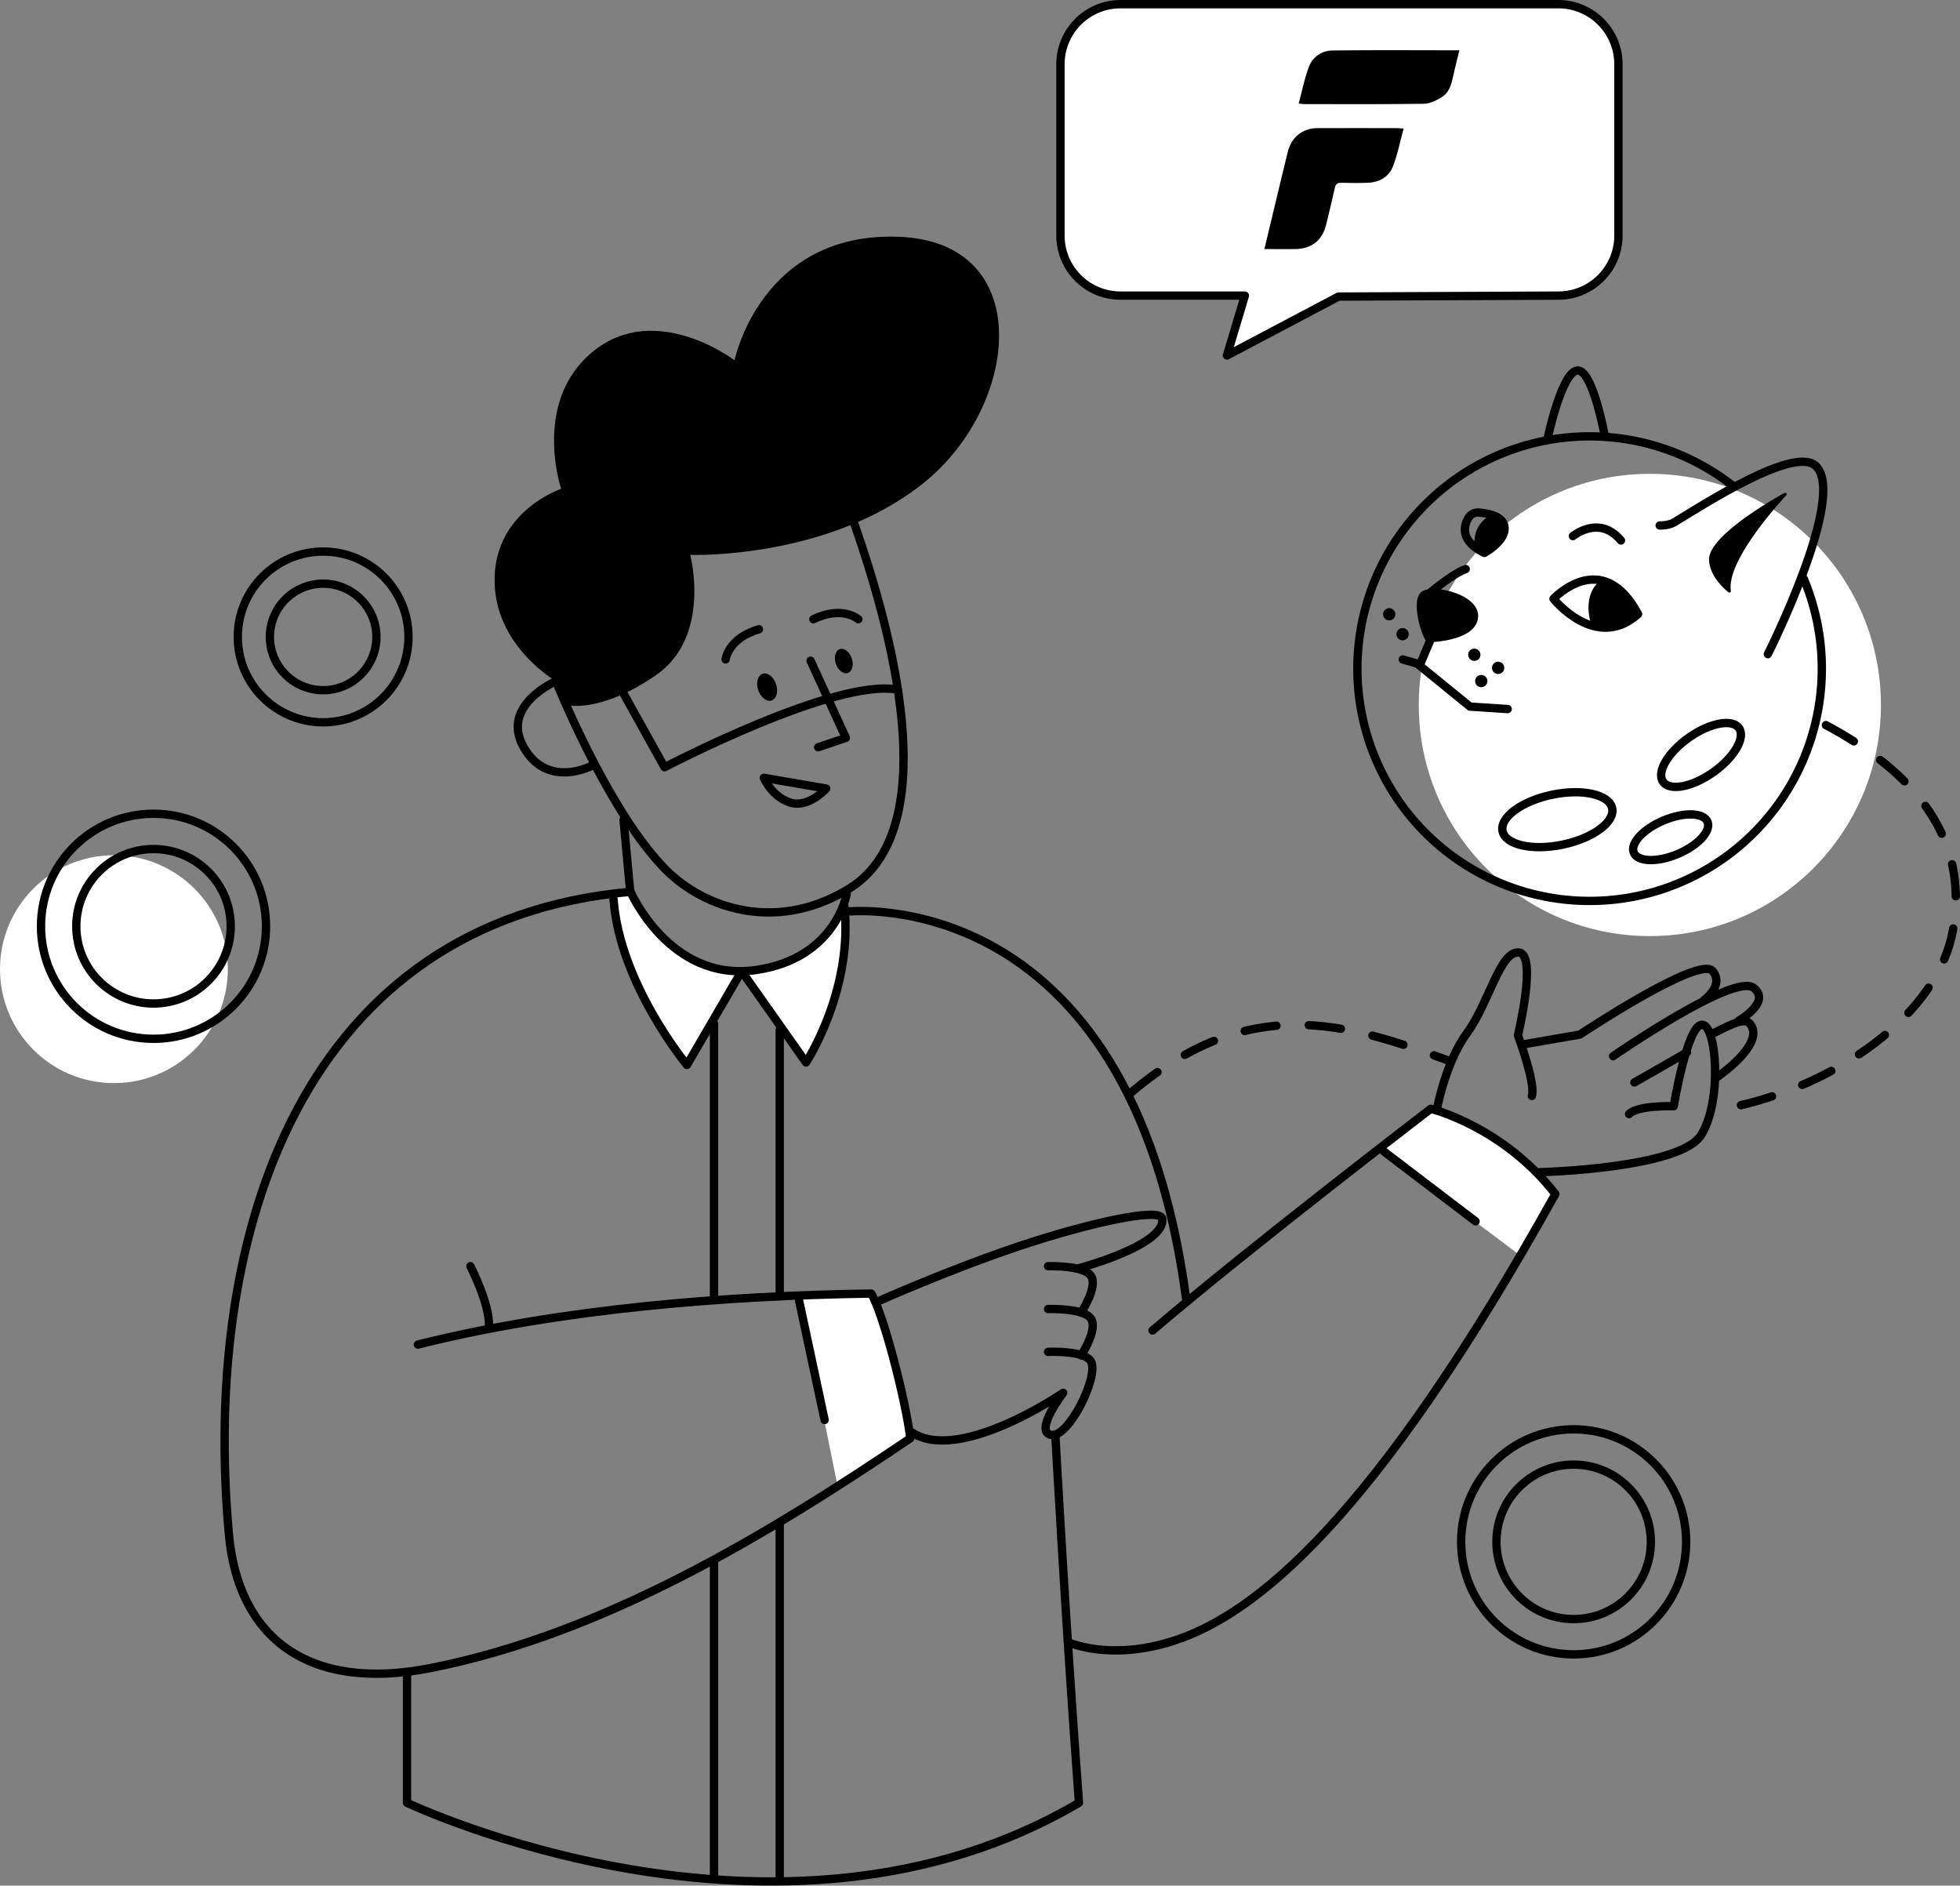 <?xml version="1.0" encoding="UTF-8"?> <svg xmlns="http://www.w3.org/2000/svg" id="Layer_2" data-name="Layer 2" viewBox="0 0 1460.14 1404.38"><rect x="0" y="0" width="1460.14" height="1404.38" fill="#808080" stroke="none"/> <defs> <style>.cls-1,.cls-5{fill:#fff;}.cls-2,.cls-3,.cls-4{fill:none;}.cls-2,.cls-3,.cls-4,.cls-5,.cls-6,.cls-7{stroke:#000;stroke-linecap:round;stroke-linejoin:round;}.cls-2,.cls-4,.cls-5{stroke-width:6.21px;}.cls-3,.cls-6{stroke-width:2.3px;}.cls-4{stroke-dasharray:24.07;}.cls-7{stroke-width:1.87px;}</style> </defs> <path class="cls-1" d="M646.66,1023.7l28.69,141.63,53.73-37.24s-17.1-91.57-28.7-105C687.56,1020,646.66,1023.7,646.66,1023.7Z" transform="translate(-51.24 -57.89)"></path> <polygon class="cls-1" points="1027.02 855.92 1132.03 934.67 1158.89 889.49 1121.65 852.86 1096.62 838.82 1066.09 825.39 1027.02 855.92"></polygon> <path class="cls-1" d="M508.32,727.64C512.74,790.35,563,851.05,563,851.05l40.7-69.87,48,68s35.74-54.2,28.42-117.69c0,0-12.9,29.67-41.12,41.06-32.77,13.22-80.58,14.65-120.47-49.25C514.8,722.12,508.32,727.64,508.32,727.64Z" transform="translate(-51.24 -57.89)"></path> <circle class="cls-1" cx="84.86" cy="721.82" r="84.86"></circle> <circle class="cls-1" cx="1229.09" cy="525.04" r="172.15"></circle> <path class="cls-2" d="M520.82,722.08C279,743.89,201,971.9,221.77,1200.73c6.93,76.41,58.61,117.62,150.46,99.45,129.41-25.61,251.49-99.64,357.18-171.11-3.83-30.31-20.31-93.19-29.13-107.76-109.34,1.54-231.88,11.42-337.7,38" transform="translate(-51.24 -57.89)"></path> <path class="cls-2" d="M681.56,736.87s211.73-24.52,253.25,288.05" transform="translate(-51.24 -57.89)"></path> <path class="cls-3" d="M686,443.22c41.71,117.35,60.8,238.26-2.69,276.84-54,32.83-107.58,14.11-136-14.33-43.11-43.19-81.87-140.53-81.87-140.53s-41.42,17.82-24.4,48.69c18,32.62,52,13.85,52,13.85" transform="translate(-51.24 -57.89)"></path> <path d="M598.45,326.23s19.57-95.79,122.27-92,90.41,125.52,18.91,183.09-174.2,53.84-174.2,53.84,16.19,60.9-25.65,89.68S473.06,583,473.06,583l-7.57-17.77s-46.66-26.43-45.8-76.76,49.58-66.53,49.58-66.53S447,356.26,493.73,319.09,598.45,326.23,598.45,326.23Z" transform="translate(-51.24 -57.89)"></path> <polyline class="cls-2" points="603.85 492.06 630.15 549.55 609.49 556.57"></polyline> <ellipse cx="622.75" cy="569.62" rx="7" ry="10.5" transform="translate(-201.37 172.68) rotate(-18.76)"></ellipse> <ellipse cx="679.88" cy="550.21" rx="6.26" ry="9.39" transform="translate(-192.09 190.02) rotate(-18.76)"></ellipse> <path class="cls-2" d="M591.8,549s1.84-15.8,24.86-22.45" transform="translate(-51.24 -57.89)"></path> <path class="cls-2" d="M690.68,519.1s-12-10.48-33.5,0" transform="translate(-51.24 -57.89)"></path> <path class="cls-2" d="M506,556.87l40.31,72.45s127.53-66.84,173.81-57.76" transform="translate(-51.24 -57.89)"></path> <path class="cls-3" d="M682,723.59s-7.94,48.23-67.77,56.78c-64.47,9.21-93.6-59-93.6-59l-4.89-52.91" transform="translate(-51.24 -57.89)"></path> <path class="cls-2" d="M465.47,565.21S424.06,583,441.08,613.89c18,32.61,52,13.87,52,13.87" transform="translate(-51.24 -57.89)"></path> <path class="cls-2" d="M687.62,447.79C728.2,563.71,746,682,683.34,720.05l-2.55,1.5c-53.17,30.73-105.49,12.18-133.42-15.81-10.1-10.14-20-23.25-29.17-37.37-8.7-13.39-16.8-27.7-23.91-41.25-15.87-30.32-26.81-56.91-28.56-61.28" transform="translate(-51.24 -57.89)"></path> <path class="cls-2" d="M682,723.59s-7.93,48.23-67.74,56.78c-64.46,9.21-93.6-59-93.6-59l-4.91-52.93" transform="translate(-51.24 -57.89)"></path> <path class="cls-2" d="M666.74,645.19s-13.34,15-27.12,10.35-19.34-18.36-19.34-18.36Z" transform="translate(-51.24 -57.89)"></path> <path class="cls-2" d="M508.32,727.64C512.74,790.35,563,851.05,563,851.05l40.7-69.87,48,68s35.74-54.2,28.42-117.69" transform="translate(-51.24 -57.89)"></path> <circle class="cls-2" cx="114.36" cy="689.87" r="83.81"></circle> <circle class="cls-2" cx="114.36" cy="689.87" r="57.52"></circle> <circle class="cls-2" cx="240.73" cy="474.37" r="63.59"></circle> <circle class="cls-2" cx="240.73" cy="474.37" r="39.68"></circle> <circle class="cls-2" cx="1172.32" cy="1148.33" r="83.81"></circle> <circle class="cls-2" cx="1172.32" cy="1148.33" r="57.52"></circle> <line class="cls-2" x1="595.38" y1="969.03" x2="614.31" y2="1057.55"></line> <path class="cls-2" d="M846.8,1280.91s30.64,14.38,78.24-.81c61.35-19.58,150.13-90.9,284.89-332.92-39.07-50.46-92.8-63.49-92.8-63.49s-135.19,103.5-207.3,165.13" transform="translate(-51.24 -57.89)"></path> <line class="cls-2" x1="1030.89" y1="857.54" x2="1099.26" y2="909.64"></line> <path class="cls-2" d="M354.45,1303.7v96.86s276.75,131.87,500.59,0c-9.77-131-17.5-271.86-17.5-271.86" transform="translate(-51.24 -57.89)"></path> <path class="cls-2" d="M401.66,1000.91s14.65,28.48,13.83,44.76" transform="translate(-51.24 -57.89)"></path> <path class="cls-2" d="M1121.61,884.51s6.11-34.8,22.59-57.39,24.42-61,38.46-59.82-.61,61.65-.61,61.65,13.43,36,10.38,45.18" transform="translate(-51.24 -57.89)"></path> <path class="cls-2" d="M1198.53,930.9s104-2.54,119.93-27.57,11.7-82.24.71-82.24-21.06,60.67-21.06,60.67-27.17-.85-33.27,5.87" transform="translate(-51.24 -57.89)"></path> <path class="cls-2" d="M1186.32,835.67l41.89-7.26s89-59.28,98.89-47.31c8.86,10.68-6.41,21.67-6.41,21.67" transform="translate(-51.24 -57.89)"></path> <path class="cls-2" d="M1325.52,828.61c19.47-10.27,26.38-12.66,30-7.49,10.38,15-25.23,39.07-25.23,39.07" transform="translate(-51.24 -57.89)"></path> <path class="cls-2" d="M1268.8,864.06s15.15-8.53,39.25-22.44" transform="translate(-51.24 -57.89)"></path> <path class="cls-2" d="M1252.93,844.52s90-62.3,104.7-50.9c13.43,10.37-11,24.41-11,24.41" transform="translate(-51.24 -57.89)"></path> <path class="cls-2" d="M705.81,1026.92s51.27-23,104.87-41c48-16.08,105.27-29.48,106.42-20.25,2.44,19.54-61.66,36.63-61.66,36.63" transform="translate(-51.24 -57.89)"></path> <path class="cls-2" d="M832,1000.94s26.66-.92,32,7.22-7.32,27.27-7.32,27.27" transform="translate(-51.24 -57.89)"></path> <path class="cls-2" d="M832,1032.82s26.66-.92,32,7.22-7.32,27.27-7.32,27.27" transform="translate(-51.24 -57.89)"></path> <path class="cls-2" d="M832,1064.7s27.24-1.26,32,7.22c6.11,11-16.69,57.08-29.71,54.64s9-31.34,9-31.34-79.63,54.61-114.43,28.36" transform="translate(-51.24 -57.89)"></path> <path class="cls-4" d="M1348.18,881q9.28-2.17,18.81-5.16c66.2-20.48,129.25-68.21,139.22-125.66S1491,639.41,1408.54,596.36" transform="translate(-51.24 -57.89)"></path> <path class="cls-4" d="M894.51,871.08c87.89-73.9,159.2-51.56,236.83-22.89" transform="translate(-51.24 -57.89)"></path> <line class="cls-2" x1="531.93" y1="1163.6" x2="531.93" y2="1397.21"></line> <line class="cls-2" x1="531.93" y1="762.41" x2="531.93" y2="967.26"></line> <line class="cls-2" x1="580.87" y1="1135.28" x2="580.87" y2="1398.8"></line> <line class="cls-2" x1="580.87" y1="767.36" x2="580.87" y2="964.82"></line> <path class="cls-5" d="M1212.17,278.06a44.76,44.76,0,0,0,44.76-44.76V105.76A44.76,44.76,0,0,0,1212.17,61H886a44.76,44.76,0,0,0-44.76,44.76V233.3A44.76,44.76,0,0,0,886,278.06h92.64l-13.36,44.59,83.11-43.88Z" transform="translate(-51.24 -57.89)"></path> <path d="M1096.9,153.6c-2.65,9.68-4.47,19.22-7.92,28.13-3.13,8.09-10.34,12-19.07,12.3-6.49.22-13,.18-19.5,0-3-.09-4.17,1-4.8,3.93-2,9.15-4.23,18.23-6.45,27.33-2.78,11.41-10.6,17.81-22.34,18.08-7.68.17-15.36,0-23.64,0,2.94-12.3,5.73-24,8.54-35.69,2.93-12.18,5.9-24.36,8.82-36.54,2.62-10.93,11-17.79,22.08-17.82,19.81-.06,39.62,0,59.42,0C1093.37,153.34,1094.71,153.48,1096.9,153.6Z" transform="translate(-51.24 -57.89)"></path> <path d="M1018.73,134.93c2.56-9.44,4.35-18.52,7.54-27.08a18.57,18.57,0,0,1,17.61-12.34c31.26-.4,62.53-.16,94.54-.16-1.56,6.45-3.12,12.49-4.47,18.58-1.39,6.28-2.84,12.76-8.65,16.32-4,2.44-8.76,4.85-13.22,4.91-29.92.45-59.84.26-89.76.25A35.14,35.14,0,0,1,1018.73,134.93Z" transform="translate(-51.24 -57.89)"></path> <path class="cls-2" d="M1395,489a173,173,0,1,1-52.83-69.28" transform="translate(-51.24 -57.89)"></path> <path class="cls-2" d="M1287.66,449.24s6.45.32,11-2.44c22.75-13.86,88.72-56.38,105-42.13,24.42,21.37-35.41,140.41-35.41,140.41" transform="translate(-51.24 -57.89)"></path> <path class="cls-6" d="M1339.55,498.08s-13.61-10.37-14-23.2c-.61-18.32,55.55-48.84,55.55-48.84S1335.69,473.86,1339.55,498.08Z" transform="translate(-51.24 -57.89)"></path> <path class="cls-2" d="M1204,385.14s10.37-49.45,22-51.28,20.76,48.84,20.76,48.84" transform="translate(-51.24 -57.89)"></path> <ellipse class="cls-2" cx="1312.35" cy="622.29" rx="34.49" ry="15.71" transform="matrix(0.82, -0.58, 0.58, 0.82, -169.84, 813.16)"></ellipse> <ellipse class="cls-2" cx="1295.82" cy="681.49" rx="29.78" ry="13.56" transform="translate(-214.05 497.21) rotate(-22.79)"></ellipse> <ellipse class="cls-2" cx="1211.44" cy="668.33" rx="41.71" ry="19" transform="translate(-161.97 202.86) rotate(-11.75)"></ellipse> <path class="cls-2" d="M1208.55,503.86s36.18-38.86,63,11.39C1240,543.39,1208.55,503.86,1208.55,503.86Z" transform="translate(-51.24 -57.89)"></path> <path class="cls-2" d="M1245.54,492.58s-12.21,7.33-6.11,29.31" transform="translate(-51.24 -57.89)"></path> <polygon points="1199.18 434.38 1218.71 455.44 1215.66 461.86 1195.21 467.35 1188.19 465.52 1185.75 450.25 1192.77 434.08 1199.18 434.38"></polygon> <path class="cls-2" d="M1157,469.68s17-9.16,14.93-20c-1.44-7.68-12.74-9.59-19.22-10.05a8.21,8.21,0,0,0-7.7,4.19C1141.61,449.76,1138.93,460.77,1157,469.68Z" transform="translate(-51.24 -57.89)"></path> <path class="cls-2" d="M1163.43,444.05s-12.82,5.8-10.38,21.37" transform="translate(-51.24 -57.89)"></path> <polygon points="1116.46 385.24 1120.43 393.79 1116.15 402.64 1105.74 411.79 1100.89 404.77 1104.55 393.79 1116.46 385.24"></polygon> <path class="cls-7" d="M1114.9,535.34s33.89-.28,36.47-16.94-31.87-24.69-40.2-19.24S1111.17,531.9,1114.9,535.34Z" transform="translate(-51.24 -57.89)"></path> <path class="cls-2" d="M1111.14,504s20.15-18,32-22.28" transform="translate(-51.24 -57.89)"></path> <circle cx="1098.31" cy="487.66" r="4.58"></circle> <circle cx="1116.07" cy="497.41" r="4.58"></circle> <circle cx="1103.49" cy="507.25" r="4.58"></circle> <circle cx="1034.93" cy="457.51" r="4.58"></circle> <circle cx="1044.88" cy="472.32" r="4.58"></circle> <line class="cls-2" x1="1065.18" y1="477.73" x2="1058.16" y2="494.21"></line> <polyline class="cls-2" points="1045.03 491.16 1055.72 494.21 1095.09 526.26 1123.17 528.09"></polyline> <path class="cls-2" d="M1223,457.18s19.54-16.28,35.82,3.25" transform="translate(-51.24 -57.89)"></path> </svg> 